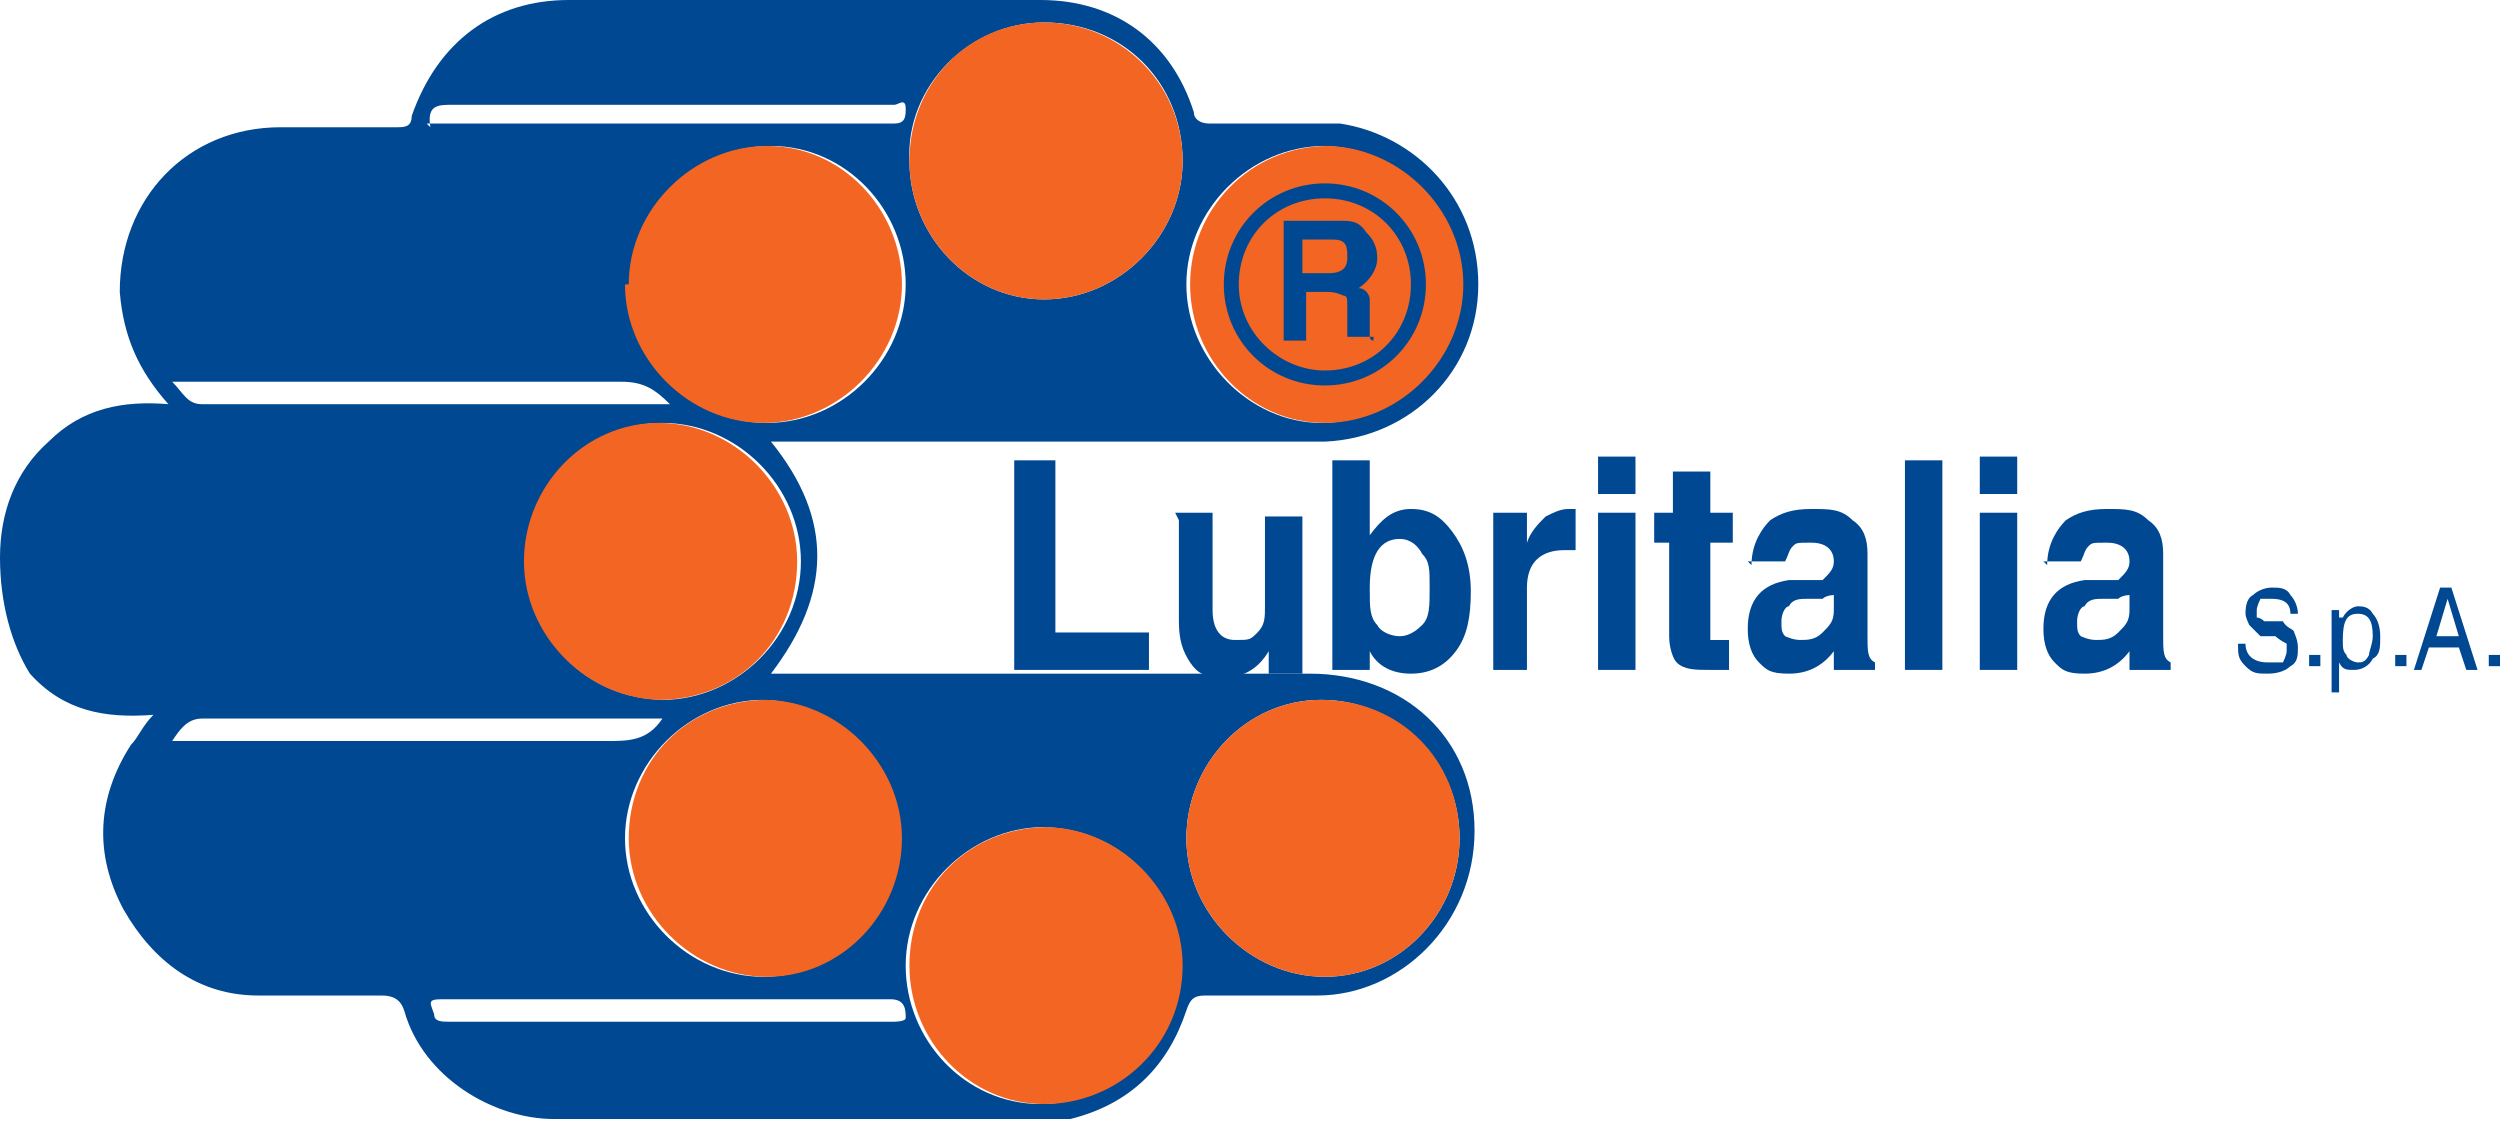 <svg xmlns="http://www.w3.org/2000/svg" id="Layer_1" viewBox="0 0 66.8 30"><defs><style>.cls-1{fill:#f26522;}.cls-1,.cls-2{fill-rule:evenodd;}.cls-2,.cls-3{fill:#004892;}</style></defs><path class="cls-2" d="M4.5,10.8c-.8-.9-1.2-1.8-1.3-3,0-2.5,1.8-4.4,4.3-4.4,1,0,2.1,0,3.1,0,.2,0,.4,0,.4-.3C11.7,1.1,13.2,0,15.2,0,19.4,0,23.6,0,27.8,0c2,0,3.5,1.1,4.1,3,0,.2.2.3.4.3,1.2,0,2.4,0,3.5,0,2,.3,3.7,2,3.7,4.3,0,2.3-1.8,4.1-4.1,4.2-.5,0-1,0-1.5,0-4.3,0-8.5,0-12.8,0h-.5c1.7,2.1,1.6,4.1,0,6.2h.5c4.6,0,9.3,0,13.9,0,2.5,0,4.4,1.7,4.4,4.2,0,2.5-2,4.4-4.2,4.4-1,0-2,0-3,0-.3,0-.4.1-.5.4-.5,1.5-1.5,2.5-3.1,2.9-.2,0-.4,0-.6,0-4.4,0-8.8,0-13.2,0-1.6,0-3.5-1.1-4-2.9-.1-.3-.3-.4-.6-.4-1.1,0-2.2,0-3.3,0-1.6,0-2.8-.9-3.6-2.3-.8-1.5-.7-3,.2-4.4.2-.2.3-.5.6-.8-1.3.1-2.4-.1-3.3-1.1C.3,17.2,0,16.1,0,14.9c0-1.2.4-2.3,1.3-3.1.9-.9,2-1.1,3.2-1M17.7,18.7c2,0,3.7-1.7,3.7-3.7,0-2-1.7-3.7-3.7-3.7-2,0-3.6,1.7-3.6,3.7,0,2.1,1.6,3.7,3.7,3.7M27.9.6c-2,0-3.7,1.7-3.6,3.7,0,2,1.6,3.7,3.6,3.7,2,0,3.7-1.7,3.7-3.7,0-2.1-1.6-3.7-3.7-3.7M20.4,18.7c-2,0-3.7,1.7-3.7,3.7,0,2,1.7,3.7,3.7,3.7,2,0,3.6-1.7,3.6-3.7,0-2-1.6-3.7-3.7-3.7M31.7,22.4c0,2,1.7,3.7,3.7,3.7,2,0,3.6-1.7,3.6-3.7,0-2.1-1.7-3.7-3.7-3.7-2,0-3.6,1.7-3.6,3.7M16.8,7.6c0,2,1.6,3.7,3.7,3.7,2,0,3.7-1.7,3.7-3.7,0-2-1.6-3.7-3.6-3.7-2,0-3.7,1.6-3.7,3.7M27.9,22.1c-2,0-3.7,1.7-3.7,3.7,0,2,1.6,3.7,3.6,3.7,2,0,3.7-1.6,3.7-3.7,0-2.1-1.6-3.7-3.7-3.7M35.4,3.9c-2,0-3.7,1.7-3.7,3.7,0,2,1.7,3.7,3.6,3.7,2,0,3.7-1.7,3.7-3.7,0-2-1.6-3.7-3.7-3.7M4.6,10.2c.3.3.4.6.8.6,3.6,0,7.2,0,10.8,0,.5,0,1.1,0,1.7,0-.4-.4-.7-.6-1.3-.6-.7,0-1.4,0-2.2,0H4.6ZM17.8,27.3h3.3c.9,0,1.9,0,2.8,0,0,0,.3,0,.3-.1,0-.2,0-.5-.4-.5-.8,0-1.6,0-2.4,0-3.2,0-6.4,0-9.6,0-.4,0-.3.1-.2.4,0,.2.2.2.4.2,2,0,4,0,6,0M17.8,19.2s0,0-.1,0c-4.1,0-8.2,0-12.3,0-.4,0-.6.3-.8.6h.5c3.7,0,7.4,0,11.1,0,.6,0,1.1,0,1.5-.6M11.4,3.3c.1,0,.2,0,.4,0,4,0,7.9,0,11.9,0s.1,0,.2,0c.3,0,.3-.2.3-.4,0-.3-.2-.1-.3-.1-1.3,0-2.5,0-3.8,0-2.7,0-5.4,0-8,0-.4,0-.7,0-.6.6"></path><path class="cls-1" d="M17.7,18.7c-2,0-3.7-1.7-3.7-3.7,0-2,1.6-3.7,3.6-3.7,2,0,3.7,1.7,3.7,3.7,0,2.1-1.6,3.7-3.7,3.7"></path><path class="cls-1" d="M27.9.6c2,0,3.7,1.6,3.7,3.7,0,2-1.7,3.7-3.7,3.7-2,0-3.6-1.7-3.6-3.7,0-2.1,1.6-3.7,3.6-3.7"></path><path class="cls-1" d="M20.4,18.7c2,0,3.7,1.7,3.7,3.7,0,2-1.6,3.7-3.6,3.7-2,0-3.7-1.7-3.7-3.7,0-2.1,1.6-3.7,3.7-3.7"></path><path class="cls-1" d="M31.7,22.4c0-2,1.6-3.7,3.6-3.7,2.1,0,3.7,1.6,3.7,3.7,0,2-1.6,3.7-3.6,3.7-2,0-3.7-1.7-3.7-3.7"></path><path class="cls-1" d="M16.8,7.6c0-2,1.7-3.7,3.7-3.7,2,0,3.6,1.7,3.6,3.7,0,2-1.7,3.7-3.7,3.7-2,0-3.7-1.7-3.7-3.7"></path><path class="cls-1" d="M27.9,22.1c2,0,3.7,1.7,3.7,3.7,0,2.1-1.7,3.7-3.7,3.7-2,0-3.6-1.7-3.6-3.7,0-2.1,1.6-3.7,3.7-3.7"></path><path class="cls-1" d="M35.4,3.9c2,0,3.7,1.7,3.7,3.7,0,2-1.7,3.7-3.7,3.7-2,0-3.6-1.7-3.6-3.7,0-2,1.6-3.7,3.7-3.7"></path><polygon class="cls-3" points="27.1 12.3 28.2 12.3 28.2 16.9 30.7 16.9 30.7 17.9 27.1 17.9 27.1 12.3"></polygon><path class="cls-3" d="M31.4,13.7h1v2.6c0,.5.2.8.6.8s.4,0,.6-.2c.2-.2.2-.4.2-.7v-2.4h1v4.2h-.9v-.6c-.3.5-.7.7-1.2.7s-.7-.1-.9-.4c-.2-.3-.3-.6-.3-1.1v-2.7Z"></path><path class="cls-3" d="M35.6,17.9v-5.6h1v2c.3-.4.6-.7,1.1-.7s.8.2,1.1.6c.3.4.5.9.5,1.6s-.1,1.2-.4,1.6c-.3.4-.7.6-1.2.6s-.9-.2-1.1-.6v.5h-.9ZM36.6,15.8c0,.4,0,.7.2.9.1.2.4.3.6.3s.4-.1.6-.3c.2-.2.2-.5.2-1s0-.7-.2-.9c-.1-.2-.3-.4-.6-.4-.5,0-.8.4-.8,1.3"></path><path class="cls-3" d="M39.9,17.9v-4.2h.9v.8c.1-.3.3-.5.5-.7.2-.1.4-.2.6-.2s0,0,.2,0v1.1c0,0-.2,0-.3,0-.6,0-1,.3-1,1v2.2h-1Z"></path><path class="cls-3" d="M42.7,12.2h1v1h-1v-1ZM42.7,13.7h1v4.2h-1v-4.2Z"></path><path class="cls-3" d="M44.2,14.5v-.8h.5v-1.1h1v1.1h.6v.8h-.6v2.3c0,.2,0,.2,0,.3,0,0,.2,0,.3,0s.1,0,.2,0v.8c-.2,0-.4,0-.5,0-.4,0-.7,0-.9-.2-.1-.1-.2-.4-.2-.7v-2.5h-.5Z"></path><path class="cls-3" d="M46.8,15.1c0-.6.3-1,.5-1.2.3-.2.6-.3,1.1-.3s.8,0,1.1.3c.3.2.4.5.4.9v2.2c0,.4,0,.6.2.7v.2h-1.1c0-.1,0-.3,0-.5h0c-.3.4-.7.6-1.2.6s-.6-.1-.8-.3c-.2-.2-.3-.5-.3-.9,0-.8.4-1.2,1.1-1.3h.9c.2-.2.3-.3.3-.5,0-.3-.2-.5-.6-.5s-.4,0-.5.1-.1.2-.2.4h-1ZM49,15.9c0,0-.2,0-.3.1-.1,0-.2,0-.4,0-.2,0-.4,0-.5.2-.1,0-.2.2-.2.4s0,.3.1.4c0,0,.2.1.4.1.2,0,.4,0,.6-.2.2-.2.3-.3.3-.6v-.5Z"></path><rect class="cls-3" x="50.9" y="12.3" width="1" height="5.6"></rect><path class="cls-3" d="M52.9,12.2h1v1h-1v-1ZM52.9,13.7h1v4.2h-1v-4.2Z"></path><path class="cls-3" d="M54.7,15.1c0-.6.3-1,.5-1.2.3-.2.6-.3,1.1-.3s.8,0,1.1.3c.3.2.4.5.4.9v2.2c0,.4,0,.6.2.7v.2h-1.1c0-.1,0-.3,0-.5h0c-.3.4-.7.6-1.2.6s-.6-.1-.8-.3c-.2-.2-.3-.5-.3-.9,0-.8.4-1.2,1.1-1.3h.9c.2-.2.3-.3.3-.5,0-.3-.2-.5-.6-.5s-.4,0-.5.1-.1.2-.2.4h-1ZM56.9,15.9c0,0-.2,0-.3.1-.1,0-.2,0-.4,0-.2,0-.4,0-.5.2-.1,0-.2.2-.2.4s0,.3.1.4c0,0,.2.1.4.1.2,0,.4,0,.6-.2.2-.2.3-.3.3-.6v-.5Z"></path><path class="cls-3" d="M60,17.2c0,.3.2.5.6.5s.3,0,.4,0c0,0,.1-.2.1-.3s0-.2,0-.2c0,0-.2-.1-.3-.2h-.4c-.1-.1-.2-.2-.3-.3,0,0-.1-.2-.1-.3s0-.4.2-.5c.1-.1.3-.2.5-.2s.4,0,.5.2c.1.1.2.3.2.5h-.2c0-.3-.2-.4-.5-.4s-.2,0-.3,0c0,0-.1.2-.1.3s0,.1,0,.2c0,0,.1,0,.2.1h.5c.1.2.3.2.3.3,0,0,.1.2.1.4s0,.4-.2.5c-.1.1-.3.2-.6.2s-.4,0-.6-.2-.2-.3-.2-.6h.2Z"></path><rect class="cls-3" x="61.7" y="17.5" width=".3" height=".3"></rect><path class="cls-3" d="M62.6,16.5c.1-.2.3-.3.4-.3s.3,0,.4.2c.1.1.2.3.2.6s0,.5-.2.6c-.1.2-.3.3-.5.3s-.3,0-.4-.2v.8h-.2v-2.2h.2v.2ZM62.6,17.1c0,.2,0,.3.1.4,0,.1.2.2.3.2s.2,0,.3-.2c0-.1.1-.3.1-.5,0-.4-.1-.6-.4-.6s-.4.2-.4.7"></path><rect class="cls-3" x="64" y="17.5" width=".3" height=".3"></rect><path class="cls-3" d="M64.5,17.9l.7-2.2h.3l.7,2.2h-.3l-.2-.6h-.8l-.2.6h-.3ZM65.1,17h.6l-.3-1-.3,1Z"></path><rect class="cls-3" x="66.5" y="17.5" width=".3" height=".3"></rect><path class="cls-2" d="M35.4,4.9c-1.5,0-2.7,1.2-2.7,2.7s1.2,2.7,2.7,2.7,2.7-1.2,2.7-2.7-1.2-2.7-2.7-2.7M35.4,9.9c-1.2,0-2.3-1-2.3-2.3s1-2.3,2.3-2.3,2.3,1,2.3,2.3-1,2.3-2.3,2.3"></path><path class="cls-3" d="M36.7,9h-.7c0-.2,0-.4,0-.6v-.2c0-.2,0-.3-.1-.3,0,0-.2-.1-.4-.1h-.6v1.3h-.6v-3.2h1.5c.3,0,.5,0,.7.3.2.2.3.4.3.7s-.2.6-.5.8c.2,0,.3.2.3.3,0,.1,0,.3,0,.6h0c0,.3,0,.4,0,.4,0,0,0,.1.1.1h0ZM36,6.8c0-.3-.1-.4-.4-.4h-.8v.9h.7c.3,0,.5-.1.5-.4"></path></svg>